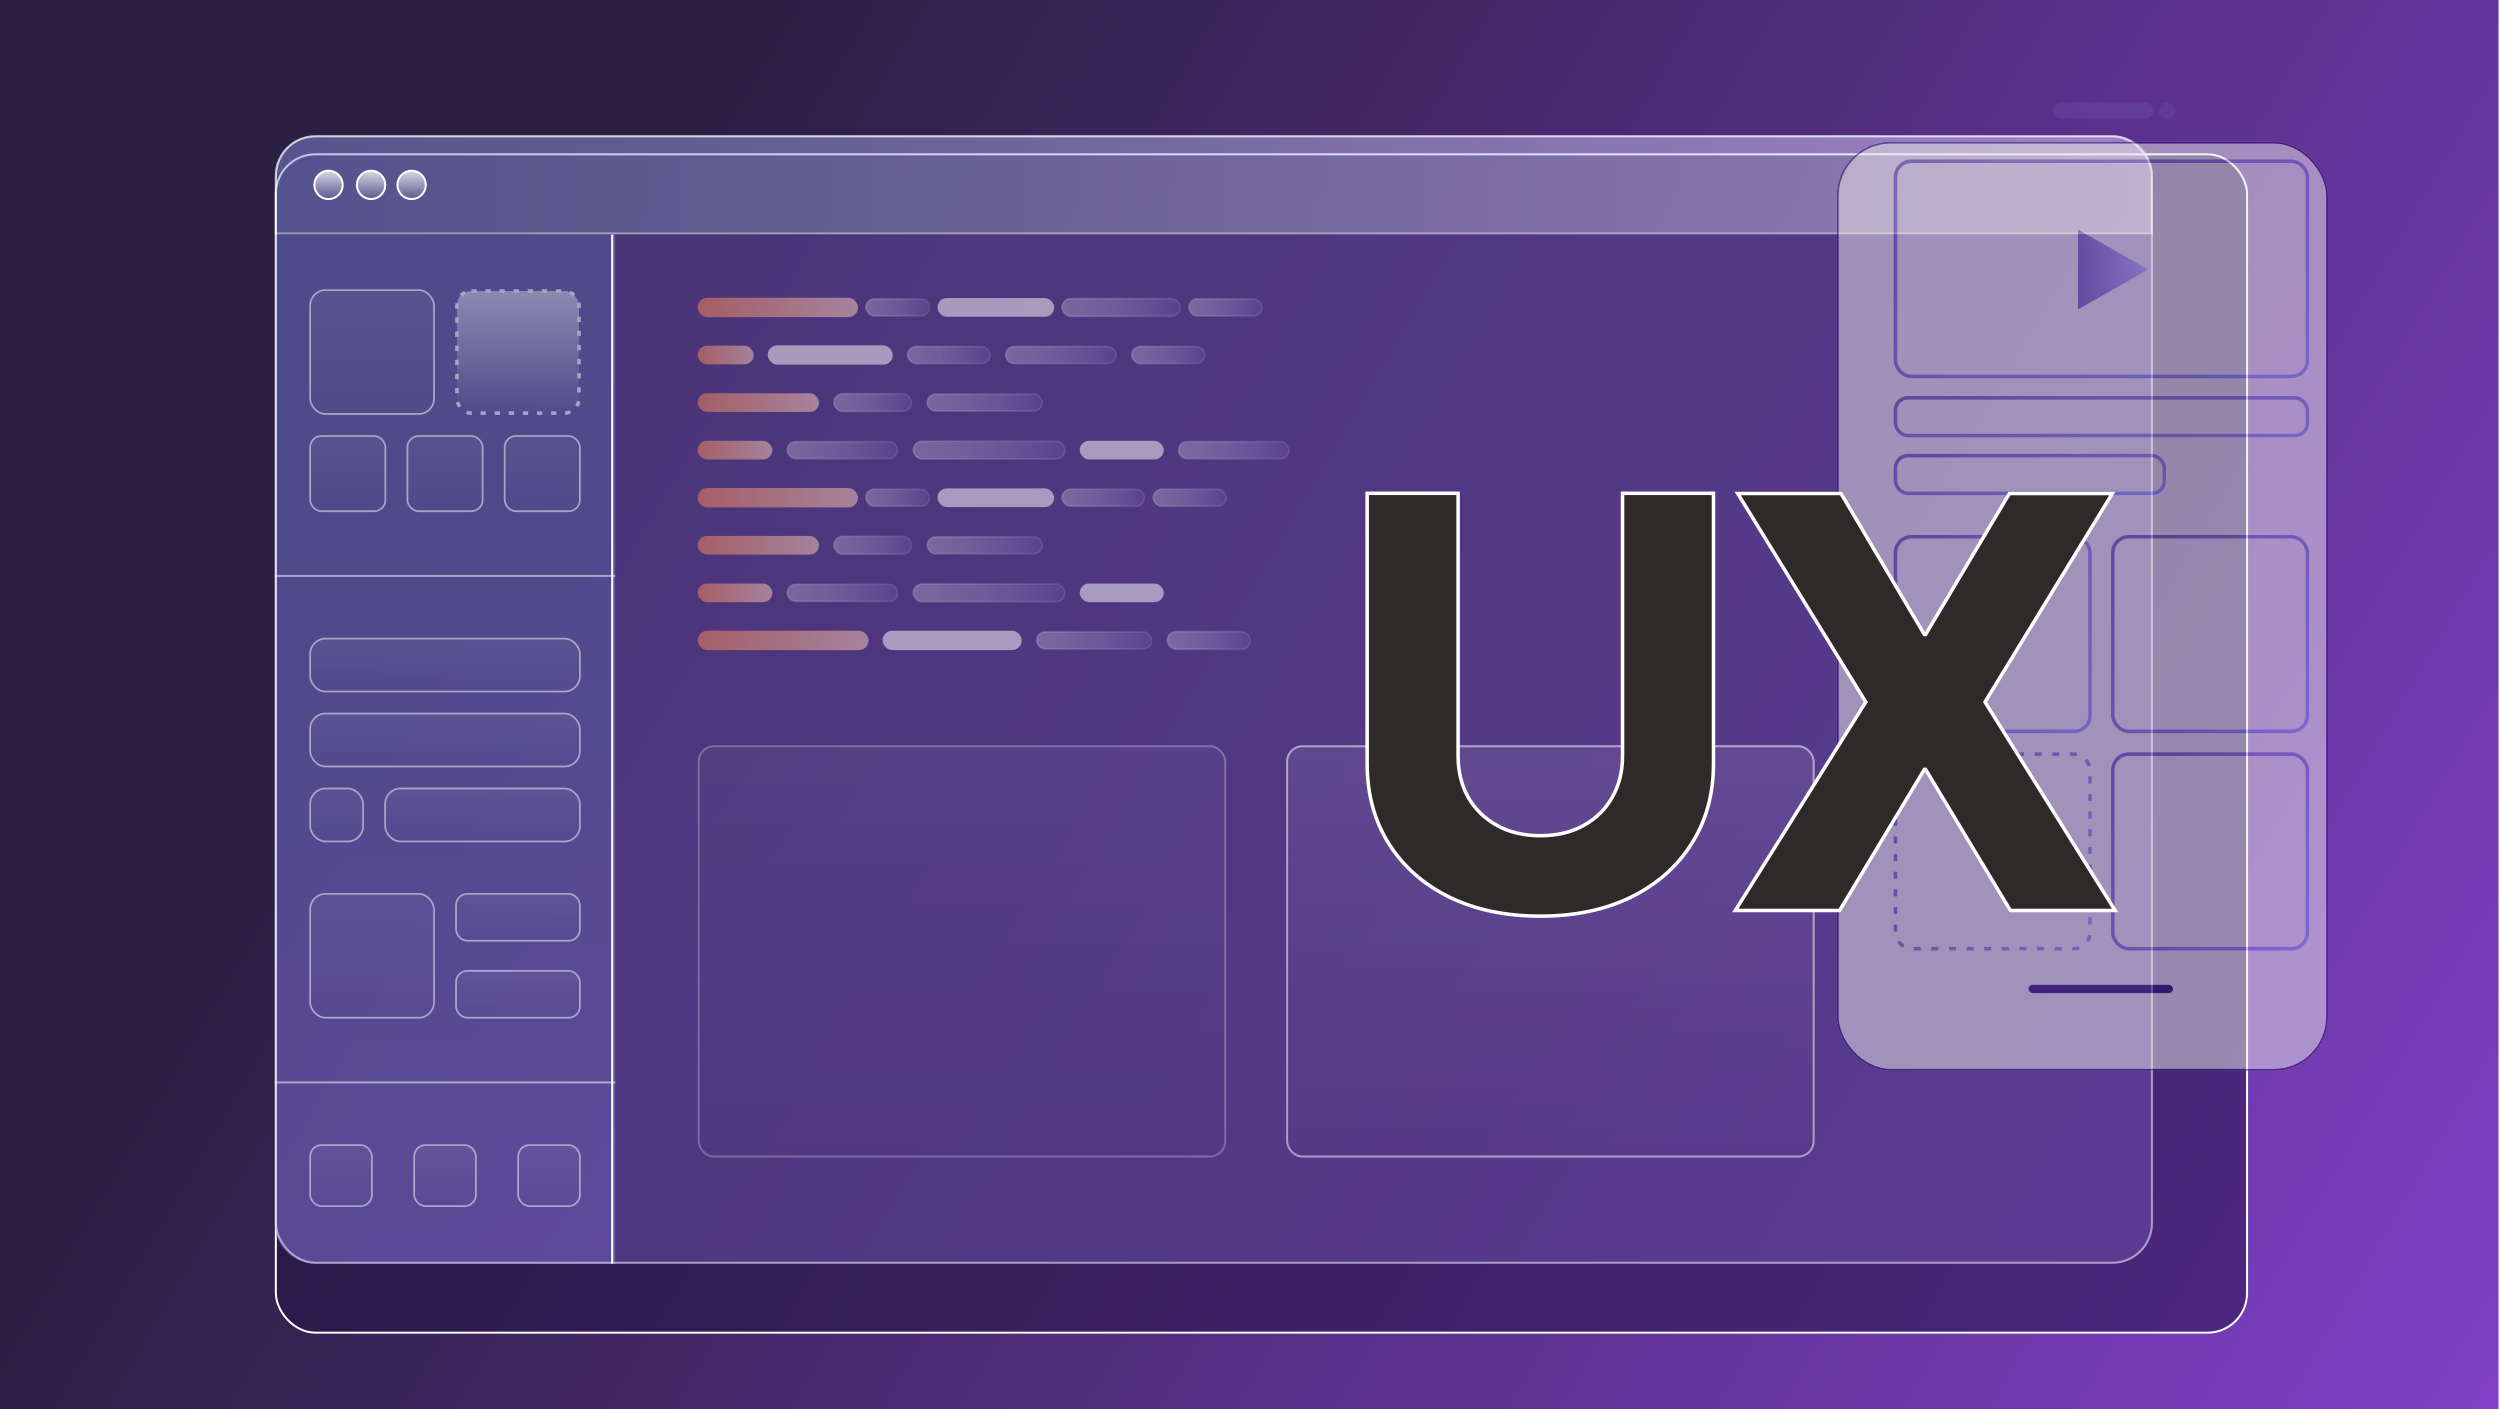 <svg width="1419" height="800" viewBox="0 0 1419 800" fill="none" xmlns="http://www.w3.org/2000/svg">
<g clip-path="url(#clip0_12614_156)">
<rect width="1418.18" height="799.898" fill="url(#paint0_linear_12614_156)"/>
<g style="mix-blend-mode:hard-light" filter="url(#filter0_f_12614_156)">
<rect x="156" y="87" width="1120" height="670" rx="22.999" fill="#221244" fill-opacity="0.5"/>
<rect x="156.575" y="87.575" width="1118.85" height="668.85" rx="22.424" stroke="white" stroke-width="1.15"/>
</g>
<path opacity="0.5" d="M178.999 77.353H1199C1211.39 77.353 1221.42 87.392 1221.42 99.776V132.55H156.575V99.776C156.575 87.392 166.615 77.353 178.999 77.353Z" fill="url(#paint1_linear_12614_156)" stroke="white" stroke-width="1.15"/>
<path opacity="0.5" d="M348.041 133.123H1222V694.297C1222 706.999 1211.7 717.296 1199 717.296H348.041V133.123Z" fill="#6E52AD"/>
<g opacity="0.5">
<rect x="396" y="423" width="300" height="234" rx="9.2" fill="url(#paint2_linear_12614_156)" fill-opacity="0.08"/>
<rect x="396.575" y="423.575" width="298.85" height="232.85" rx="8.625" stroke="white" stroke-opacity="0.5" stroke-width="1.15"/>
</g>
<rect x="730" y="423" width="300" height="234" rx="9.2" fill="url(#paint3_linear_12614_156)" fill-opacity="0.08"/>
<rect x="730.575" y="423.575" width="298.85" height="232.85" rx="8.625" stroke="white" stroke-opacity="0.5" stroke-width="1.15"/>
<path opacity="0.5" d="M349.191 133.123H156V694.297C156 706.999 166.297 717.296 178.999 717.296H349.191V133.123Z" fill="url(#paint4_linear_12614_156)"/>
<rect opacity="0.5" x="156.575" y="77.352" width="1064.85" height="639.37" rx="22.424" stroke="white" stroke-width="1.15"/>
<line x1="347.466" y1="133.123" x2="347.466" y2="717.296" stroke="white" stroke-width="1.15"/>
<g opacity="0.5">
<rect x="176.049" y="164.672" width="70.297" height="70.297" rx="8.7" fill="url(#paint5_linear_12614_156)" fill-opacity="0.1" stroke="white"/>
<rect x="259.345" y="165.172" width="69.297" height="69.297" rx="8.2" fill="url(#paint6_linear_12614_156)" fill-opacity="0.7" stroke="white" stroke-width="2" stroke-dasharray="3 5"/>
<rect x="176.049" y="247.469" width="42.698" height="42.698" rx="6.4" fill="url(#paint7_linear_12614_156)" fill-opacity="0.1" stroke="white"/>
<rect x="231.247" y="247.469" width="42.698" height="42.698" rx="6.4" fill="url(#paint8_linear_12614_156)" fill-opacity="0.1" stroke="white"/>
<rect x="286.444" y="247.469" width="42.698" height="42.698" rx="6.4" fill="url(#paint9_linear_12614_156)" fill-opacity="0.1" stroke="white"/>
<line x1="349.191" y1="326.889" x2="156" y2="326.889" stroke="white" stroke-width="1.15"/>
<rect x="176.049" y="362.463" width="153.093" height="30.049" rx="8.7" fill="url(#paint10_linear_12614_156)" fill-opacity="0.1" stroke="white"/>
<rect x="176.049" y="405.012" width="153.093" height="30.049" rx="8.7" fill="url(#paint11_linear_12614_156)" fill-opacity="0.1" stroke="white"/>
<rect x="176.049" y="447.559" width="30.049" height="30.049" rx="8.7" fill="url(#paint12_linear_12614_156)" fill-opacity="0.1" stroke="white"/>
<rect x="218.597" y="447.559" width="110.545" height="30.049" rx="8.7" fill="url(#paint13_linear_12614_156)" fill-opacity="0.1" stroke="white"/>
<rect x="176.049" y="507.355" width="70.297" height="70.297" rx="8.7" fill="url(#paint14_linear_12614_156)" fill-opacity="0.1" stroke="white"/>
<rect x="258.845" y="507.355" width="70.297" height="26.599" rx="6.4" fill="url(#paint15_linear_12614_156)" fill-opacity="0.1" stroke="white"/>
<rect x="258.845" y="551.053" width="70.297" height="26.599" rx="6.4" fill="url(#paint16_linear_12614_156)" fill-opacity="0.1" stroke="white"/>
<line x1="349.191" y1="614.376" x2="156" y2="614.376" stroke="white" stroke-width="1.15"/>
<rect x="176.049" y="649.949" width="35.032" height="34.648" rx="6.4" fill="url(#paint17_linear_12614_156)" fill-opacity="0.1" stroke="white"/>
<rect x="235.08" y="649.949" width="35.032" height="34.648" rx="6.4" fill="url(#paint18_linear_12614_156)" fill-opacity="0.1" stroke="white"/>
<rect x="294.11" y="649.949" width="35.032" height="34.648" rx="6.4" fill="url(#paint19_linear_12614_156)" fill-opacity="0.1" stroke="white"/>
</g>
<circle cx="186.474" cy="104.951" r="8.05" fill="url(#paint20_linear_12614_156)" fill-opacity="0.8" stroke="white" stroke-width="1.15"/>
<circle cx="210.623" cy="104.951" r="8.05" fill="url(#paint21_linear_12614_156)" fill-opacity="0.8" stroke="white" stroke-width="1.15"/>
<circle cx="233.622" cy="104.951" r="8.05" fill="url(#paint22_linear_12614_156)" fill-opacity="0.8" stroke="white" stroke-width="1.15"/>
<g opacity="0.5">
<rect x="396" y="169" width="91" height="11" rx="5.5" fill="url(#paint23_linear_12614_156)"/>
<rect x="491.5" y="169.699" width="36.101" height="9.6" rx="4.8" fill="url(#paint24_linear_12614_156)" fill-opacity="0.7" stroke="url(#paint25_linear_12614_156)"/>
<rect x="532.101" y="169.199" width="66.252" height="10.6" rx="5.3" fill="white"/>
<rect x="602.853" y="169.5" width="67" height="10" rx="5" fill="url(#paint26_linear_12614_156)" fill-opacity="0.7" stroke="url(#paint27_linear_12614_156)"/>
<rect x="674.853" y="169.699" width="41.401" height="9.6" rx="4.8" fill="url(#paint28_linear_12614_156)" fill-opacity="0.7" stroke="url(#paint29_linear_12614_156)"/>
<rect x="396" y="196.199" width="31.801" height="10.6" rx="5.3" fill="url(#paint30_linear_12614_156)"/>
<rect x="435.751" y="196" width="71" height="11" rx="5.5" fill="white"/>
<rect x="515.201" y="196.699" width="46.701" height="9.6" rx="4.8" fill="url(#paint31_linear_12614_156)" fill-opacity="0.7" stroke="url(#paint32_linear_12614_156)"/>
<rect x="570.853" y="196.699" width="62.602" height="9.6" rx="4.8" fill="url(#paint33_linear_12614_156)" fill-opacity="0.7" stroke="url(#paint34_linear_12614_156)"/>
<rect x="642.404" y="196.699" width="41.401" height="9.6" rx="4.8" fill="url(#paint35_linear_12614_156)" fill-opacity="0.7" stroke="url(#paint36_linear_12614_156)"/>
<rect x="396" y="223.199" width="68.902" height="10.6" rx="5.3" fill="url(#paint37_linear_12614_156)"/>
<rect x="473.352" y="223.5" width="44" height="10" rx="5" fill="url(#paint38_linear_12614_156)" fill-opacity="0.7" stroke="url(#paint39_linear_12614_156)"/>
<rect x="526.302" y="223.699" width="65.252" height="9.6" rx="4.8" fill="url(#paint40_linear_12614_156)" fill-opacity="0.7" stroke="url(#paint41_linear_12614_156)"/>
<rect x="396" y="250.199" width="42.401" height="10.6" rx="5.3" fill="url(#paint42_linear_12614_156)"/>
<rect x="446.851" y="250.699" width="62.602" height="9.6" rx="4.8" fill="url(#paint43_linear_12614_156)" fill-opacity="0.7" stroke="url(#paint44_linear_12614_156)"/>
<rect x="518.403" y="250.5" width="86" height="10" rx="5" fill="url(#paint45_linear_12614_156)" fill-opacity="0.7" stroke="url(#paint46_linear_12614_156)"/>
<rect x="612.854" y="250.199" width="47.701" height="10.6" rx="5.3" fill="white"/>
<rect x="669.005" y="250.699" width="62.602" height="9.6" rx="4.8" fill="url(#paint47_linear_12614_156)" fill-opacity="0.7" stroke="url(#paint48_linear_12614_156)"/>
<rect x="396" y="277" width="91" height="11" rx="5.5" fill="url(#paint49_linear_12614_156)"/>
<rect x="491.5" y="277.699" width="36.101" height="9.6" rx="4.8" fill="url(#paint50_linear_12614_156)" fill-opacity="0.7" stroke="url(#paint51_linear_12614_156)"/>
<rect x="532.101" y="277.199" width="66.252" height="10.6" rx="5.3" fill="white"/>
<rect x="602.853" y="277.699" width="46.701" height="9.6" rx="4.8" fill="url(#paint52_linear_12614_156)" fill-opacity="0.7" stroke="url(#paint53_linear_12614_156)"/>
<rect x="654.554" y="277.699" width="41.401" height="9.6" rx="4.8" fill="url(#paint54_linear_12614_156)" fill-opacity="0.7" stroke="url(#paint55_linear_12614_156)"/>
<rect x="396" y="304.199" width="68.902" height="10.6" rx="5.3" fill="url(#paint56_linear_12614_156)"/>
<rect x="473.352" y="304.5" width="44" height="10" rx="5" fill="url(#paint57_linear_12614_156)" fill-opacity="0.7" stroke="url(#paint58_linear_12614_156)"/>
<rect x="526.302" y="304.699" width="65.252" height="9.6" rx="4.8" fill="url(#paint59_linear_12614_156)" fill-opacity="0.7" stroke="url(#paint60_linear_12614_156)"/>
<rect x="396" y="331.199" width="42.401" height="10.6" rx="5.3" fill="url(#paint61_linear_12614_156)"/>
<rect x="446.851" y="331.699" width="62.602" height="9.6" rx="4.8" fill="url(#paint62_linear_12614_156)" fill-opacity="0.7" stroke="url(#paint63_linear_12614_156)"/>
<rect x="518.403" y="331.5" width="86" height="10" rx="5" fill="url(#paint64_linear_12614_156)" fill-opacity="0.7" stroke="url(#paint65_linear_12614_156)"/>
<rect x="612.854" y="331.199" width="47.701" height="10.6" rx="5.3" fill="white"/>
<rect x="396" y="358" width="97" height="11" rx="5.5" fill="url(#paint66_linear_12614_156)"/>
<rect x="500.95" y="358" width="79" height="11" rx="5.5" fill="white"/>
<rect x="588.4" y="358.699" width="65.252" height="9.6" rx="4.8" fill="url(#paint67_linear_12614_156)" fill-opacity="0.7" stroke="url(#paint68_linear_12614_156)"/>
<rect x="662.603" y="358.5" width="47" height="10" rx="5" fill="url(#paint69_linear_12614_156)" fill-opacity="0.7" stroke="url(#paint70_linear_12614_156)"/>
</g>
<g opacity="0.5">
<g filter="url(#filter1_d_12614_156)">
<rect x="1053" y="46" width="278.752" height="527.24" rx="30.6" fill="#E9E9E9"/>
<rect x="1053.5" y="46.5" width="277.752" height="526.24" rx="30.1" stroke="#280C67"/>
</g>
<rect x="1165.44" y="58.287" width="57" height="9" rx="4.5" fill="#6E52AD" fill-opacity="0.7"/>
<rect opacity="0.9" x="1225.44" y="58.287" width="9" height="9" rx="4.5" fill="#6E52AD" fill-opacity="0.7"/>
<rect x="1151.38" y="558.998" width="81.986" height="4.685" rx="2.342" fill="#280C67"/>
<rect x="1075.86" y="91.506" width="233.807" height="122.15" rx="9" stroke="url(#paint71_linear_12614_156)" stroke-width="2"/>
<rect x="1075.86" y="225.807" width="233.807" height="21.425" rx="7" stroke="url(#paint72_linear_12614_156)" stroke-width="2"/>
<rect x="1075.86" y="258.602" width="152.602" height="21.425" rx="7" stroke="url(#paint73_linear_12614_156)" stroke-width="2"/>
<rect x="1075.86" y="304.67" width="110.438" height="110.438" rx="9" stroke="url(#paint74_linear_12614_156)" stroke-width="2"/>
<rect x="1199.23" y="304.67" width="110.438" height="110.438" rx="9" stroke="url(#paint75_linear_12614_156)" stroke-width="2"/>
<rect x="1075.86" y="428.039" width="110.438" height="110.438" rx="9" stroke="url(#paint76_linear_12614_156)" stroke-width="2" stroke-dasharray="4 6"/>
<rect x="1199.23" y="428.039" width="110.438" height="110.438" rx="9" stroke="url(#paint77_linear_12614_156)" stroke-width="2"/>
<path d="M1219.31 152.972L1179.49 175.616L1179.49 130.328L1219.31 152.972Z" fill="url(#paint78_linear_12614_156)"/>
</g>
<path d="M827.617 280V429.163C827.617 437.948 829.529 445.718 833.329 452.501L833.697 453.133C837.55 459.621 842.87 464.743 849.675 468.508C856.685 472.386 864.878 474.342 874.285 474.342C883.771 474.342 891.962 472.386 898.893 468.511L898.896 468.508C905.919 464.623 911.321 459.292 915.123 452.508L915.127 452.501L915.485 451.862C919.124 445.231 920.954 437.673 920.954 429.163V280H972.571V433.402C972.571 450.678 968.442 465.841 960.155 478.854L960.156 478.854C951.953 491.856 940.463 501.984 925.719 509.24L925.715 509.242C910.963 516.425 893.811 520 874.285 520C854.684 520 837.493 516.425 822.741 509.242L822.737 509.24C807.993 501.984 796.504 491.856 788.301 478.854C780.09 465.841 776 450.678 776 433.402V280H827.617Z" fill="#2E2A2A" stroke="white" stroke-width="2"/>
<path d="M1044.96 280.129L1045.25 280.62L1092.28 360.111H1092.98L1140.24 280.618L1140.53 280.129H1198.92L1197.99 281.649L1126.69 398.461L1199.59 515.276L1200.54 516.806H1141.11L1140.82 516.321L1092.98 436.709H1092.28L1044.44 516.321L1044.15 516.806H984.944L985.902 515.275L1059.02 398.462L987.273 281.652L986.336 280.129H1044.96Z" fill="#2E2A2A" stroke="white" stroke-width="2"/>
</g>
<defs>
<filter id="filter0_f_12614_156" x="82" y="13" width="1268" height="818" filterUnits="userSpaceOnUse" color-interpolation-filters="sRGB">
<feFlood flood-opacity="0" result="BackgroundImageFix"/>
<feBlend mode="normal" in="SourceGraphic" in2="BackgroundImageFix" result="shape"/>
<feGaussianBlur stdDeviation="37" result="effect1_foregroundBlur_12614_156"/>
</filter>
<filter id="filter1_d_12614_156" x="947.52" y="-14.6" width="468.912" height="717.4" filterUnits="userSpaceOnUse" color-interpolation-filters="sRGB">
<feFlood flood-opacity="0" result="BackgroundImageFix"/>
<feColorMatrix in="SourceAlpha" type="matrix" values="0 0 0 0 0 0 0 0 0 0 0 0 0 0 0 0 0 0 127 0" result="hardAlpha"/>
<feOffset dx="-10.4" dy="34.48"/>
<feGaussianBlur stdDeviation="47.54"/>
<feComposite in2="hardAlpha" operator="out"/>
<feColorMatrix type="matrix" values="0 0 0 0 0 0 0 0 0 0 0 0 0 0 0 0 0 0 0.5 0"/>
<feBlend mode="normal" in2="BackgroundImageFix" result="effect1_dropShadow_12614_156"/>
<feBlend mode="normal" in="SourceGraphic" in2="effect1_dropShadow_12614_156" result="shape"/>
</filter>
<linearGradient id="paint0_linear_12614_156" x1="0" y1="0" x2="1524.5" y2="891.5" gradientUnits="userSpaceOnUse">
<stop offset="0.212" stop-color="#2B1F43"/>
<stop offset="1" stop-color="#8A43D5"/>
</linearGradient>
<linearGradient id="paint1_linear_12614_156" x1="156" y1="104.951" x2="1222" y2="104.951" gradientUnits="userSpaceOnUse">
<stop stop-color="#818BD7"/>
<stop offset="1" stop-color="#E6D6FF"/>
</linearGradient>
<linearGradient id="paint2_linear_12614_156" x1="546" y1="423" x2="546" y2="657" gradientUnits="userSpaceOnUse">
<stop stop-color="white"/>
<stop offset="1" stop-color="white" stop-opacity="0"/>
</linearGradient>
<linearGradient id="paint3_linear_12614_156" x1="880" y1="423" x2="880" y2="657" gradientUnits="userSpaceOnUse">
<stop stop-color="white"/>
<stop offset="1" stop-color="white" stop-opacity="0"/>
</linearGradient>
<linearGradient id="paint4_linear_12614_156" x1="252.595" y1="133.123" x2="252.595" y2="717.296" gradientUnits="userSpaceOnUse">
<stop offset="0.206" stop-color="#787BD0"/>
<stop offset="1" stop-color="#8A7AE2"/>
</linearGradient>
<linearGradient id="paint5_linear_12614_156" x1="211.198" y1="164.172" x2="211.198" y2="235.469" gradientUnits="userSpaceOnUse">
<stop stop-color="white"/>
<stop offset="1" stop-color="white" stop-opacity="0"/>
</linearGradient>
<linearGradient id="paint6_linear_12614_156" x1="293.994" y1="164.172" x2="293.994" y2="235.469" gradientUnits="userSpaceOnUse">
<stop stop-color="white"/>
<stop offset="1" stop-color="white" stop-opacity="0"/>
</linearGradient>
<linearGradient id="paint7_linear_12614_156" x1="197.398" y1="246.969" x2="197.398" y2="290.667" gradientUnits="userSpaceOnUse">
<stop stop-color="white"/>
<stop offset="1" stop-color="white" stop-opacity="0"/>
</linearGradient>
<linearGradient id="paint8_linear_12614_156" x1="252.596" y1="246.969" x2="252.596" y2="290.667" gradientUnits="userSpaceOnUse">
<stop stop-color="white"/>
<stop offset="1" stop-color="white" stop-opacity="0"/>
</linearGradient>
<linearGradient id="paint9_linear_12614_156" x1="307.793" y1="246.969" x2="307.793" y2="290.667" gradientUnits="userSpaceOnUse">
<stop stop-color="white"/>
<stop offset="1" stop-color="white" stop-opacity="0"/>
</linearGradient>
<linearGradient id="paint10_linear_12614_156" x1="252.595" y1="361.963" x2="252.595" y2="393.011" gradientUnits="userSpaceOnUse">
<stop stop-color="white"/>
<stop offset="1" stop-color="white" stop-opacity="0"/>
</linearGradient>
<linearGradient id="paint11_linear_12614_156" x1="252.595" y1="404.512" x2="252.595" y2="435.56" gradientUnits="userSpaceOnUse">
<stop stop-color="white"/>
<stop offset="1" stop-color="white" stop-opacity="0"/>
</linearGradient>
<linearGradient id="paint12_linear_12614_156" x1="191.073" y1="447.059" x2="191.073" y2="478.107" gradientUnits="userSpaceOnUse">
<stop stop-color="white"/>
<stop offset="1" stop-color="white" stop-opacity="0"/>
</linearGradient>
<linearGradient id="paint13_linear_12614_156" x1="273.869" y1="447.059" x2="273.869" y2="478.107" gradientUnits="userSpaceOnUse">
<stop stop-color="white"/>
<stop offset="1" stop-color="white" stop-opacity="0"/>
</linearGradient>
<linearGradient id="paint14_linear_12614_156" x1="211.197" y1="506.855" x2="211.197" y2="578.152" gradientUnits="userSpaceOnUse">
<stop stop-color="white"/>
<stop offset="1" stop-color="white" stop-opacity="0"/>
</linearGradient>
<linearGradient id="paint15_linear_12614_156" x1="293.993" y1="506.855" x2="293.993" y2="534.454" gradientUnits="userSpaceOnUse">
<stop stop-color="white"/>
<stop offset="1" stop-color="white" stop-opacity="0"/>
</linearGradient>
<linearGradient id="paint16_linear_12614_156" x1="293.993" y1="550.553" x2="293.993" y2="578.151" gradientUnits="userSpaceOnUse">
<stop stop-color="white"/>
<stop offset="1" stop-color="white" stop-opacity="0"/>
</linearGradient>
<linearGradient id="paint17_linear_12614_156" x1="193.565" y1="649.449" x2="193.565" y2="685.098" gradientUnits="userSpaceOnUse">
<stop stop-color="white"/>
<stop offset="1" stop-color="white" stop-opacity="0"/>
</linearGradient>
<linearGradient id="paint18_linear_12614_156" x1="252.595" y1="649.449" x2="252.595" y2="685.098" gradientUnits="userSpaceOnUse">
<stop stop-color="white"/>
<stop offset="1" stop-color="white" stop-opacity="0"/>
</linearGradient>
<linearGradient id="paint19_linear_12614_156" x1="311.626" y1="649.449" x2="311.626" y2="685.098" gradientUnits="userSpaceOnUse">
<stop stop-color="white"/>
<stop offset="1" stop-color="white" stop-opacity="0"/>
</linearGradient>
<linearGradient id="paint20_linear_12614_156" x1="186.474" y1="96.326" x2="186.474" y2="113.575" gradientUnits="userSpaceOnUse">
<stop stop-color="white"/>
<stop offset="1" stop-color="white" stop-opacity="0"/>
</linearGradient>
<linearGradient id="paint21_linear_12614_156" x1="210.623" y1="96.326" x2="210.623" y2="113.575" gradientUnits="userSpaceOnUse">
<stop stop-color="white"/>
<stop offset="1" stop-color="white" stop-opacity="0"/>
</linearGradient>
<linearGradient id="paint22_linear_12614_156" x1="233.622" y1="96.326" x2="233.622" y2="113.575" gradientUnits="userSpaceOnUse">
<stop stop-color="white"/>
<stop offset="1" stop-color="white" stop-opacity="0"/>
</linearGradient>
<linearGradient id="paint23_linear_12614_156" x1="540.277" y1="175.433" x2="397.607" y2="173.595" gradientUnits="userSpaceOnUse">
<stop stop-color="#FDFDFD"/>
<stop offset="1" stop-color="#FF8754"/>
</linearGradient>
<linearGradient id="paint24_linear_12614_156" x1="491" y1="174.499" x2="528.101" y2="174.499" gradientUnits="userSpaceOnUse">
<stop stop-color="white" stop-opacity="0.7"/>
<stop offset="1" stop-color="#6E52AD"/>
</linearGradient>
<linearGradient id="paint25_linear_12614_156" x1="491" y1="174.499" x2="528.101" y2="174.499" gradientUnits="userSpaceOnUse">
<stop stop-color="white" stop-opacity="0.4"/>
<stop offset="1" stop-color="white" stop-opacity="0.2"/>
</linearGradient>
<linearGradient id="paint26_linear_12614_156" x1="602.353" y1="174.5" x2="670.353" y2="174.5" gradientUnits="userSpaceOnUse">
<stop stop-color="white" stop-opacity="0.7"/>
<stop offset="1" stop-color="#6E52AD"/>
</linearGradient>
<linearGradient id="paint27_linear_12614_156" x1="602.353" y1="174.5" x2="670.353" y2="174.5" gradientUnits="userSpaceOnUse">
<stop stop-color="white" stop-opacity="0.4"/>
<stop offset="1" stop-color="white" stop-opacity="0.2"/>
</linearGradient>
<linearGradient id="paint28_linear_12614_156" x1="674.353" y1="174.499" x2="716.754" y2="174.499" gradientUnits="userSpaceOnUse">
<stop stop-color="white" stop-opacity="0.7"/>
<stop offset="1" stop-color="#6E52AD"/>
</linearGradient>
<linearGradient id="paint29_linear_12614_156" x1="674.353" y1="174.499" x2="716.754" y2="174.499" gradientUnits="userSpaceOnUse">
<stop stop-color="white" stop-opacity="0.4"/>
<stop offset="1" stop-color="white" stop-opacity="0.2"/>
</linearGradient>
<linearGradient id="paint30_linear_12614_156" x1="446.419" y1="202.399" x2="396.554" y2="202.166" gradientUnits="userSpaceOnUse">
<stop stop-color="#FDFDFD"/>
<stop offset="1" stop-color="#FF8754"/>
</linearGradient>
<linearGradient id="paint31_linear_12614_156" x1="514.701" y1="201.499" x2="562.402" y2="201.499" gradientUnits="userSpaceOnUse">
<stop stop-color="white" stop-opacity="0.7"/>
<stop offset="1" stop-color="#6E52AD"/>
</linearGradient>
<linearGradient id="paint32_linear_12614_156" x1="514.701" y1="201.499" x2="562.402" y2="201.499" gradientUnits="userSpaceOnUse">
<stop stop-color="white" stop-opacity="0.4"/>
<stop offset="1" stop-color="white" stop-opacity="0.2"/>
</linearGradient>
<linearGradient id="paint33_linear_12614_156" x1="570.353" y1="201.499" x2="633.954" y2="201.499" gradientUnits="userSpaceOnUse">
<stop stop-color="white" stop-opacity="0.7"/>
<stop offset="1" stop-color="#6E52AD"/>
</linearGradient>
<linearGradient id="paint34_linear_12614_156" x1="570.353" y1="201.499" x2="633.954" y2="201.499" gradientUnits="userSpaceOnUse">
<stop stop-color="white" stop-opacity="0.4"/>
<stop offset="1" stop-color="white" stop-opacity="0.2"/>
</linearGradient>
<linearGradient id="paint35_linear_12614_156" x1="641.904" y1="201.499" x2="684.305" y2="201.499" gradientUnits="userSpaceOnUse">
<stop stop-color="white" stop-opacity="0.7"/>
<stop offset="1" stop-color="#6E52AD"/>
</linearGradient>
<linearGradient id="paint36_linear_12614_156" x1="641.904" y1="201.499" x2="684.305" y2="201.499" gradientUnits="userSpaceOnUse">
<stop stop-color="white" stop-opacity="0.4"/>
<stop offset="1" stop-color="white" stop-opacity="0.2"/>
</linearGradient>
<linearGradient id="paint37_linear_12614_156" x1="505.241" y1="229.399" x2="397.21" y2="228.305" gradientUnits="userSpaceOnUse">
<stop stop-color="#FDFDFD"/>
<stop offset="1" stop-color="#FF8754"/>
</linearGradient>
<linearGradient id="paint38_linear_12614_156" x1="472.852" y1="228.5" x2="517.852" y2="228.5" gradientUnits="userSpaceOnUse">
<stop stop-color="white" stop-opacity="0.7"/>
<stop offset="1" stop-color="#6E52AD"/>
</linearGradient>
<linearGradient id="paint39_linear_12614_156" x1="472.852" y1="228.5" x2="517.852" y2="228.5" gradientUnits="userSpaceOnUse">
<stop stop-color="white" stop-opacity="0.4"/>
<stop offset="1" stop-color="white" stop-opacity="0.2"/>
</linearGradient>
<linearGradient id="paint40_linear_12614_156" x1="525.802" y1="228.499" x2="592.054" y2="228.499" gradientUnits="userSpaceOnUse">
<stop stop-color="white" stop-opacity="0.7"/>
<stop offset="1" stop-color="#6E52AD"/>
</linearGradient>
<linearGradient id="paint41_linear_12614_156" x1="525.802" y1="228.499" x2="592.054" y2="228.499" gradientUnits="userSpaceOnUse">
<stop stop-color="white" stop-opacity="0.4"/>
<stop offset="1" stop-color="white" stop-opacity="0.2"/>
</linearGradient>
<linearGradient id="paint42_linear_12614_156" x1="463.225" y1="256.399" x2="396.74" y2="255.985" gradientUnits="userSpaceOnUse">
<stop stop-color="#FDFDFD"/>
<stop offset="1" stop-color="#FF8754"/>
</linearGradient>
<linearGradient id="paint43_linear_12614_156" x1="446.351" y1="255.499" x2="509.953" y2="255.499" gradientUnits="userSpaceOnUse">
<stop stop-color="white" stop-opacity="0.7"/>
<stop offset="1" stop-color="#6E52AD"/>
</linearGradient>
<linearGradient id="paint44_linear_12614_156" x1="446.351" y1="255.499" x2="509.953" y2="255.499" gradientUnits="userSpaceOnUse">
<stop stop-color="white" stop-opacity="0.4"/>
<stop offset="1" stop-color="white" stop-opacity="0.2"/>
</linearGradient>
<linearGradient id="paint45_linear_12614_156" x1="517.903" y1="255.5" x2="604.903" y2="255.5" gradientUnits="userSpaceOnUse">
<stop stop-color="white" stop-opacity="0.7"/>
<stop offset="1" stop-color="#6E52AD"/>
</linearGradient>
<linearGradient id="paint46_linear_12614_156" x1="517.903" y1="255.5" x2="604.903" y2="255.5" gradientUnits="userSpaceOnUse">
<stop stop-color="white" stop-opacity="0.4"/>
<stop offset="1" stop-color="white" stop-opacity="0.2"/>
</linearGradient>
<linearGradient id="paint47_linear_12614_156" x1="668.505" y1="255.499" x2="732.107" y2="255.499" gradientUnits="userSpaceOnUse">
<stop stop-color="white" stop-opacity="0.7"/>
<stop offset="1" stop-color="#6E52AD"/>
</linearGradient>
<linearGradient id="paint48_linear_12614_156" x1="668.505" y1="255.499" x2="732.107" y2="255.499" gradientUnits="userSpaceOnUse">
<stop stop-color="white" stop-opacity="0.4"/>
<stop offset="1" stop-color="white" stop-opacity="0.2"/>
</linearGradient>
<linearGradient id="paint49_linear_12614_156" x1="540.277" y1="283.433" x2="397.607" y2="281.595" gradientUnits="userSpaceOnUse">
<stop stop-color="#FDFDFD"/>
<stop offset="1" stop-color="#FF8754"/>
</linearGradient>
<linearGradient id="paint50_linear_12614_156" x1="491" y1="282.499" x2="528.101" y2="282.499" gradientUnits="userSpaceOnUse">
<stop stop-color="white" stop-opacity="0.7"/>
<stop offset="1" stop-color="#6E52AD"/>
</linearGradient>
<linearGradient id="paint51_linear_12614_156" x1="491" y1="282.499" x2="528.101" y2="282.499" gradientUnits="userSpaceOnUse">
<stop stop-color="white" stop-opacity="0.4"/>
<stop offset="1" stop-color="white" stop-opacity="0.2"/>
</linearGradient>
<linearGradient id="paint52_linear_12614_156" x1="602.353" y1="282.499" x2="650.054" y2="282.499" gradientUnits="userSpaceOnUse">
<stop stop-color="white" stop-opacity="0.7"/>
<stop offset="1" stop-color="#6E52AD"/>
</linearGradient>
<linearGradient id="paint53_linear_12614_156" x1="602.353" y1="282.499" x2="650.054" y2="282.499" gradientUnits="userSpaceOnUse">
<stop stop-color="white" stop-opacity="0.4"/>
<stop offset="1" stop-color="white" stop-opacity="0.2"/>
</linearGradient>
<linearGradient id="paint54_linear_12614_156" x1="654.054" y1="282.499" x2="696.455" y2="282.499" gradientUnits="userSpaceOnUse">
<stop stop-color="white" stop-opacity="0.7"/>
<stop offset="1" stop-color="#6E52AD"/>
</linearGradient>
<linearGradient id="paint55_linear_12614_156" x1="654.054" y1="282.499" x2="696.455" y2="282.499" gradientUnits="userSpaceOnUse">
<stop stop-color="white" stop-opacity="0.4"/>
<stop offset="1" stop-color="white" stop-opacity="0.2"/>
</linearGradient>
<linearGradient id="paint56_linear_12614_156" x1="505.241" y1="310.399" x2="397.21" y2="309.305" gradientUnits="userSpaceOnUse">
<stop stop-color="#FDFDFD"/>
<stop offset="1" stop-color="#FF8754"/>
</linearGradient>
<linearGradient id="paint57_linear_12614_156" x1="472.852" y1="309.5" x2="517.852" y2="309.5" gradientUnits="userSpaceOnUse">
<stop stop-color="white" stop-opacity="0.7"/>
<stop offset="1" stop-color="#6E52AD"/>
</linearGradient>
<linearGradient id="paint58_linear_12614_156" x1="472.852" y1="309.5" x2="517.852" y2="309.5" gradientUnits="userSpaceOnUse">
<stop stop-color="white" stop-opacity="0.4"/>
<stop offset="1" stop-color="white" stop-opacity="0.2"/>
</linearGradient>
<linearGradient id="paint59_linear_12614_156" x1="525.802" y1="309.499" x2="592.054" y2="309.499" gradientUnits="userSpaceOnUse">
<stop stop-color="white" stop-opacity="0.7"/>
<stop offset="1" stop-color="#6E52AD"/>
</linearGradient>
<linearGradient id="paint60_linear_12614_156" x1="525.802" y1="309.499" x2="592.054" y2="309.499" gradientUnits="userSpaceOnUse">
<stop stop-color="white" stop-opacity="0.4"/>
<stop offset="1" stop-color="white" stop-opacity="0.2"/>
</linearGradient>
<linearGradient id="paint61_linear_12614_156" x1="463.225" y1="337.399" x2="396.74" y2="336.985" gradientUnits="userSpaceOnUse">
<stop stop-color="#FDFDFD"/>
<stop offset="1" stop-color="#FF8754"/>
</linearGradient>
<linearGradient id="paint62_linear_12614_156" x1="446.351" y1="336.499" x2="509.953" y2="336.499" gradientUnits="userSpaceOnUse">
<stop stop-color="white" stop-opacity="0.7"/>
<stop offset="1" stop-color="#6E52AD"/>
</linearGradient>
<linearGradient id="paint63_linear_12614_156" x1="446.351" y1="336.499" x2="509.953" y2="336.499" gradientUnits="userSpaceOnUse">
<stop stop-color="white" stop-opacity="0.4"/>
<stop offset="1" stop-color="white" stop-opacity="0.2"/>
</linearGradient>
<linearGradient id="paint64_linear_12614_156" x1="517.903" y1="336.5" x2="604.903" y2="336.5" gradientUnits="userSpaceOnUse">
<stop stop-color="white" stop-opacity="0.7"/>
<stop offset="1" stop-color="#6E52AD"/>
</linearGradient>
<linearGradient id="paint65_linear_12614_156" x1="517.903" y1="336.5" x2="604.903" y2="336.5" gradientUnits="userSpaceOnUse">
<stop stop-color="white" stop-opacity="0.4"/>
<stop offset="1" stop-color="white" stop-opacity="0.2"/>
</linearGradient>
<linearGradient id="paint66_linear_12614_156" x1="549.789" y1="364.433" x2="397.716" y2="362.345" gradientUnits="userSpaceOnUse">
<stop stop-color="#FDFDFD"/>
<stop offset="1" stop-color="#FF8754"/>
</linearGradient>
<linearGradient id="paint67_linear_12614_156" x1="587.9" y1="363.499" x2="654.152" y2="363.499" gradientUnits="userSpaceOnUse">
<stop stop-color="white" stop-opacity="0.7"/>
<stop offset="1" stop-color="#6E52AD"/>
</linearGradient>
<linearGradient id="paint68_linear_12614_156" x1="587.9" y1="363.499" x2="654.152" y2="363.499" gradientUnits="userSpaceOnUse">
<stop stop-color="white" stop-opacity="0.4"/>
<stop offset="1" stop-color="white" stop-opacity="0.2"/>
</linearGradient>
<linearGradient id="paint69_linear_12614_156" x1="662.103" y1="363.5" x2="710.103" y2="363.5" gradientUnits="userSpaceOnUse">
<stop stop-color="white" stop-opacity="0.7"/>
<stop offset="1" stop-color="#6E52AD"/>
</linearGradient>
<linearGradient id="paint70_linear_12614_156" x1="662.103" y1="363.5" x2="710.103" y2="363.5" gradientUnits="userSpaceOnUse">
<stop stop-color="white" stop-opacity="0.4"/>
<stop offset="1" stop-color="white" stop-opacity="0.2"/>
</linearGradient>
<linearGradient id="paint71_linear_12614_156" x1="1069.78" y1="90.506" x2="1236.93" y2="282.397" gradientUnits="userSpaceOnUse">
<stop stop-color="#6E52AD"/>
<stop offset="1" stop-color="#8D96F7"/>
</linearGradient>
<linearGradient id="paint72_linear_12614_156" x1="1069.78" y1="224.807" x2="1079.97" y2="286.809" gradientUnits="userSpaceOnUse">
<stop stop-color="#6E52AD"/>
<stop offset="1" stop-color="#8D96F7"/>
</linearGradient>
<linearGradient id="paint73_linear_12614_156" x1="1071.53" y1="257.602" x2="1086.55" y2="317.514" gradientUnits="userSpaceOnUse">
<stop stop-color="#6E52AD"/>
<stop offset="1" stop-color="#8D96F7"/>
</linearGradient>
<linearGradient id="paint74_linear_12614_156" x1="1072.44" y1="303.67" x2="1207.75" y2="385.454" gradientUnits="userSpaceOnUse">
<stop stop-color="#6E52AD"/>
<stop offset="1" stop-color="#8D96F7"/>
</linearGradient>
<linearGradient id="paint75_linear_12614_156" x1="1195.81" y1="303.67" x2="1331.12" y2="385.454" gradientUnits="userSpaceOnUse">
<stop stop-color="#6E52AD"/>
<stop offset="1" stop-color="#8D96F7"/>
</linearGradient>
<linearGradient id="paint76_linear_12614_156" x1="1072.44" y1="427.039" x2="1207.75" y2="508.823" gradientUnits="userSpaceOnUse">
<stop stop-color="#6E52AD"/>
<stop offset="1" stop-color="#8D96F7"/>
</linearGradient>
<linearGradient id="paint77_linear_12614_156" x1="1195.81" y1="427.039" x2="1331.12" y2="508.823" gradientUnits="userSpaceOnUse">
<stop stop-color="#6E52AD"/>
<stop offset="1" stop-color="#8D96F7"/>
</linearGradient>
<linearGradient id="paint78_linear_12614_156" x1="1222.32" y1="153.465" x2="1176.25" y2="158.041" gradientUnits="userSpaceOnUse">
<stop stop-color="#B6B8FF"/>
<stop offset="1" stop-color="#6E52AD"/>
</linearGradient>
<clipPath id="clip0_12614_156">
<rect width="1418.18" height="799.898" fill="white"/>
</clipPath>
</defs>
</svg>
